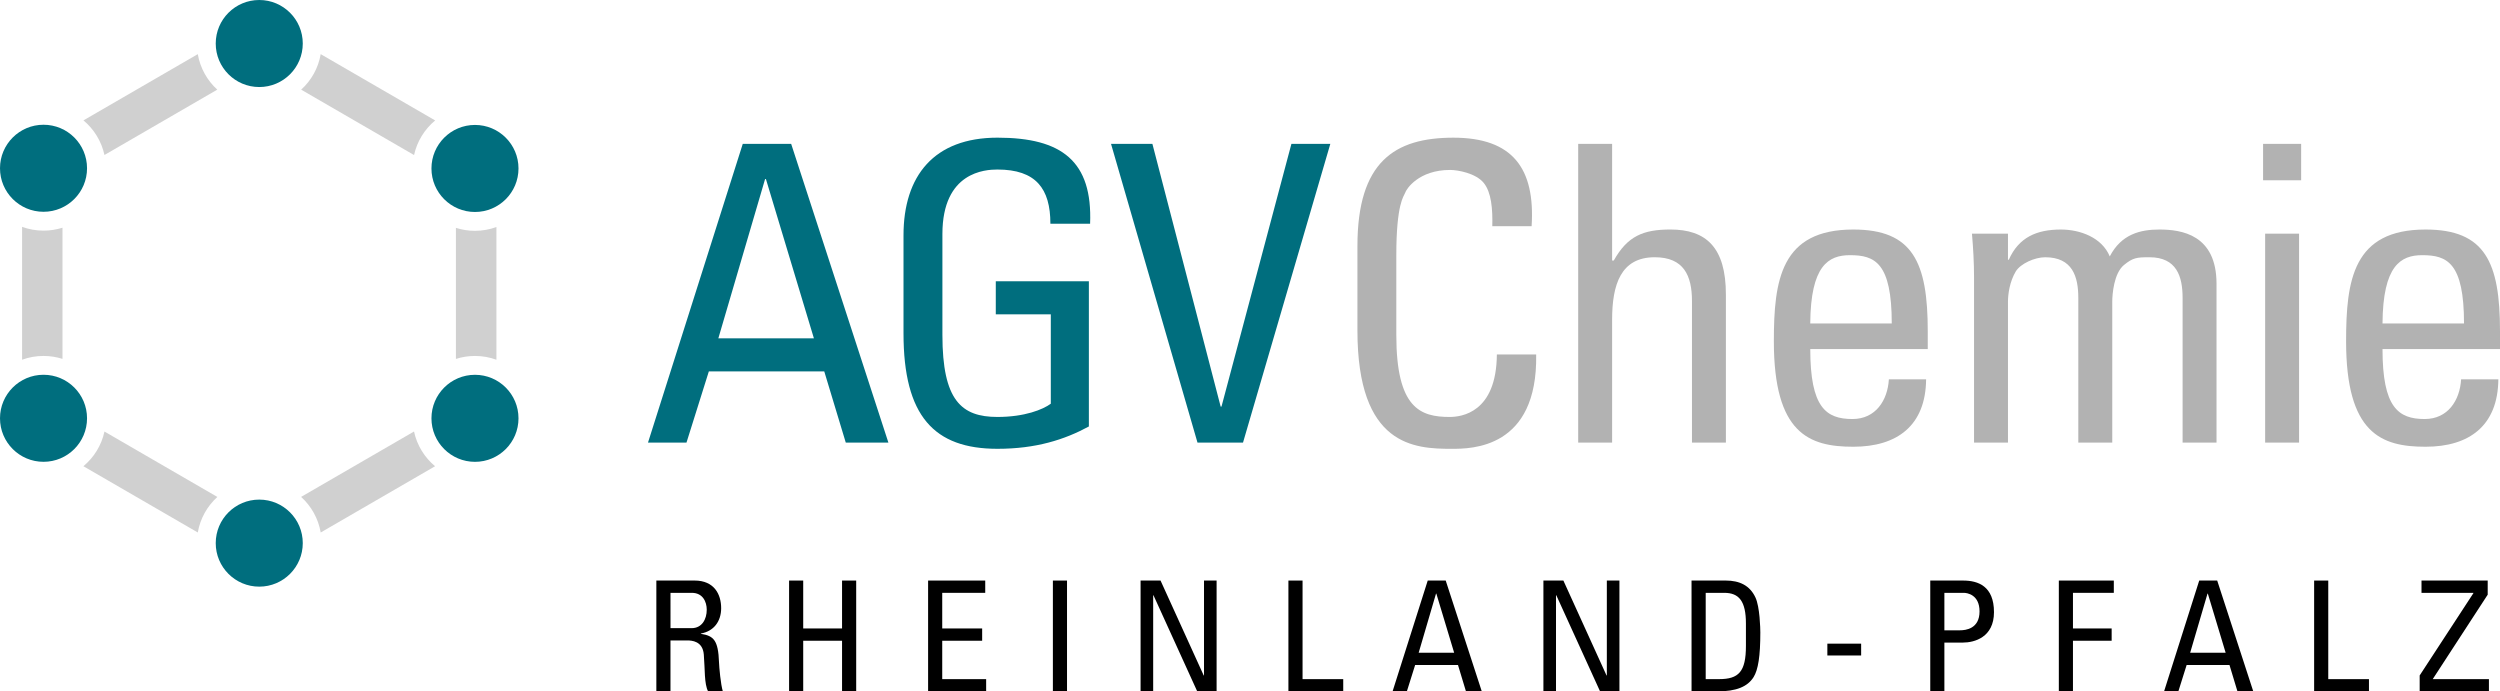 <?xml version="1.0" encoding="iso-8859-1"?>
<!-- Generator: Adobe Illustrator 21.1.0, SVG Export Plug-In . SVG Version: 6.00 Build 0)  -->
<svg version="1.1" id="Ebene_1" xmlns="http://www.w3.org/2000/svg" xmlns:xlink="http://www.w3.org/1999/xlink" x="0px" y="0px"
	 viewBox="0 0 169.924 46.996" style="enable-background:new 0 0 169.924 46.996;" xml:space="preserve">
<g>
	<path d="M45.573,40.295h1.451c0.741,0,1.013,0.605,1.013,1.148c0,0.657-0.334,1.252-1.023,1.252h-1.44L45.573,40.295L45.573,40.295
		z M46.7,43.53c0.323,0,1.065,0.042,1.138,0.96c0.084,1.002,0.021,1.983,0.292,2.505h1.002c-0.146-0.47-0.251-1.649-0.261-1.973
		c-0.052-1.513-0.365-1.806-1.232-1.941V43.06c0.887-0.156,1.378-0.835,1.378-1.722c0-0.939-0.47-1.879-1.806-1.879h-2.599v7.536
		h0.96V43.53L46.7,43.53L46.7,43.53z"/>
	<polygon points="54.594,46.995 54.594,43.551 57.234,43.551 57.234,46.995 58.195,46.995 58.195,39.46 57.234,39.46 57.234,42.716 
		54.594,42.716 54.594,39.46 53.634,39.46 53.634,46.995 	"/>
	<polygon points="67.028,46.995 67.028,46.161 64.043,46.161 64.043,43.551 66.757,43.551 66.757,42.716 64.043,42.716 
		64.043,40.295 66.966,40.295 66.966,39.46 63.083,39.46 63.083,46.995 	"/>
	<polygon points="72.525,39.46 71.564,39.46 71.564,46.995 72.525,46.995 	"/>
	<polygon points="81.836,39.46 81.836,45.91 81.815,45.91 78.882,39.46 77.525,39.46 77.525,46.995 78.381,46.995 78.381,40.462 
		78.402,40.462 81.376,46.995 82.692,46.995 82.692,39.46 	"/>
	<polygon points="91.299,46.995 91.299,46.161 88.534,46.161 88.534,39.46 87.573,39.46 87.573,46.995 	"/>
	<path d="M94.652,46.995h0.971l0.564-1.795h2.912l0.543,1.795h1.075l-2.453-7.536h-1.221L94.652,46.995L94.652,46.995z
		 M98.838,44.365h-2.411l1.179-4.018h0.021L98.838,44.365L98.838,44.365z"/>
	<polygon points="109.216,39.46 109.216,45.91 109.195,45.91 106.262,39.46 104.905,39.46 104.905,46.995 105.761,46.995 
		105.761,40.462 105.782,40.462 108.757,46.995 110.072,46.995 110.072,39.46 	"/>
	<path d="M115.935,40.295h1.263c1.002,0,1.472,0.564,1.472,2.087v1.524c0,1.753-0.491,2.254-1.826,2.254h-0.908v-5.865H115.935z
		 M114.974,46.995h1.732c1.315,0,2.077-0.324,2.484-0.971c0.313-0.501,0.459-1.43,0.459-3.037c0-0.24-0.031-1.743-0.334-2.38
		c-0.376-0.804-1.065-1.148-2.025-1.148h-2.317L114.974,46.995L114.974,46.995z"/>
	<polygon points="124.205,44.553 126.501,44.553 126.501,43.749 124.205,43.749 	"/>
	<path d="M132.159,40.295h1.325c0.209,0,1.065,0.115,1.065,1.263c0,1.179-0.939,1.284-1.336,1.284h-1.054L132.159,40.295
		L132.159,40.295z M132.159,46.995v-3.319h1.263c0.772,0,2.108-0.355,2.108-2.066c0-1.774-1.085-2.15-2.098-2.15h-2.233v7.536h0.96
		V46.995z"/>
	<polygon points="140.898,46.995 140.898,43.551 143.528,43.551 143.528,42.716 140.898,42.716 140.898,40.295 143.675,40.295 
		143.675,39.46 139.938,39.46 139.938,46.995 	"/>
	<path d="M147.09,46.995h0.971l0.564-1.795h2.912l0.543,1.795h1.075l-2.453-7.536h-1.221L147.09,46.995L147.09,46.995z
		 M151.276,44.365h-2.411l1.179-4.018h0.021L151.276,44.365L151.276,44.365z"/>
	<polygon points="161.017,46.995 161.017,46.161 158.251,46.161 158.251,39.46 157.291,39.46 157.291,46.995 	"/>
	<polygon points="169.088,39.46 164.589,39.46 164.589,40.295 168.117,40.295 168.117,40.316 164.464,45.91 164.464,46.995 
		169.171,46.995 169.171,46.161 165.351,46.161 169.088,40.42 	"/>
	<path style="fill:#006E7E;" d="M44.044,30.083h2.616l1.519-4.837h7.846l1.462,4.837h2.897L53.775,9.779h-3.29L44.044,30.083
		L44.044,30.083z M55.321,22.997h-6.496l3.178-10.827h0.056L55.321,22.997L55.321,22.997z"/>
	<path style="fill:#006E7E;" d="M74.094,15.207c0.169-4.247-1.912-5.85-6.299-5.85c-4.303,0-6.384,2.587-6.384,6.637v6.665
		c0,5.624,2.081,7.846,6.384,7.846c2.615,0,4.556-0.618,6.215-1.518v-9.871h-6.327v2.25h3.74v6.074
		c-0.534,0.394-1.772,0.9-3.628,0.9c-2.447,0-3.74-1.125-3.74-5.568V15.91c0-4.246,2.925-4.387,3.74-4.387
		c2.615,0,3.6,1.294,3.6,3.684H74.094L74.094,15.207z"/>
	<polygon style="fill:#006E7E;" points="90.421,9.779 87.777,9.779 83.024,27.637 82.968,27.637 78.328,9.779 75.516,9.779 
		81.393,30.083 84.487,30.083 	"/>
	<path style="fill:#B2B2B2;" d="M104.103,15.376c0.253-3.937-1.294-6.018-5.315-6.018c-3.993,0-6.524,1.631-6.524,7.368v5.737
		c0,7.874,3.881,8.043,6.412,8.043c1.322,0,5.849,0,5.737-6.412h-2.672c-0.028,3.965-2.418,4.246-3.206,4.246
		c-1.997,0-3.628-0.59-3.628-5.568v-5.428c0-3.487,0.506-3.993,0.591-4.218c0.084-0.281,0.928-1.575,3.065-1.575
		c0.534,0,1.743,0.225,2.278,0.872c0.534,0.647,0.619,1.8,0.59,2.953L104.103,15.376L104.103,15.376z"/>
	<path style="fill:#B2B2B2;" d="M117.308,30.083V20.015c0-3.206-1.35-4.415-3.768-4.415c-1.856,0-2.925,0.45-3.853,2.109h-0.112
		v-7.93h-2.306v20.304h2.306v-8.352c0-2.39,0.591-4.246,2.897-4.246c1.968,0,2.531,1.237,2.531,2.981v9.618h2.305V30.083z"/>
	<path style="fill:#B2B2B2;" d="M123.042,21.984c0.028-3.937,1.237-4.64,2.7-4.64c1.687,0,2.84,0.506,2.84,4.64H123.042
		L123.042,21.984z M131.029,23.728v-1.209c0-4.696-1.013-6.918-5.062-6.918c-4.921,0-5.399,3.431-5.399,7.593
		c0,6.271,2.39,7.171,5.399,7.171c2.981,0,4.921-1.434,4.95-4.584h-2.531c-0.084,1.434-0.9,2.7-2.475,2.7
		c-1.8,0-2.868-0.787-2.868-4.753L131.029,23.728L131.029,23.728z"/>
	<path style="fill:#B2B2B2;" d="M143.569,30.083v-9.561c0-0.534,0.113-1.941,0.788-2.503c0.619-0.506,0.872-0.534,1.743-0.534
		c1.856,0,2.25,1.322,2.25,2.756v9.843h2.306V19.285c0-3.346-2.39-3.684-3.881-3.684c-1.294,0-2.587,0.309-3.375,1.828
		c-0.534-1.294-2.025-1.828-3.319-1.828c-1.659,0-2.868,0.534-3.543,2.053h-0.057v-1.772h-2.447
		c0.084,0.984,0.141,1.969,0.141,2.953v11.249h2.306v-9.561c0-0.534,0.113-1.378,0.534-2.081c0.337-0.534,1.294-0.956,1.997-0.956
		c1.856,0,2.25,1.322,2.25,2.756v9.843h2.307V30.083z"/>
	<path style="fill:#B2B2B2;" d="M156.267,15.882h-2.306v14.202h2.306V15.882L156.267,15.882z M153.821,12.254h2.587V9.779h-2.587
		V12.254L153.821,12.254z"/>
	<path style="fill:#B2B2B2;" d="M161.938,21.984c0.028-3.937,1.237-4.64,2.7-4.64c1.687,0,2.84,0.506,2.84,4.64H161.938
		L161.938,21.984z M169.924,23.728v-1.209c0-4.696-1.012-6.918-5.062-6.918c-4.921,0-5.399,3.431-5.399,7.593
		c0,6.271,2.39,7.171,5.399,7.171c2.981,0,4.921-1.434,4.95-4.584h-2.531c-0.084,1.434-0.9,2.7-2.475,2.7
		c-1.8,0-2.868-0.787-2.868-4.753L169.924,23.728L169.924,23.728z"/>
	<path style="fill:#006E7E;" d="M14.663,2.958C14.663,1.325,15.987,0,17.621,0c1.634,0,2.958,1.324,2.958,2.958
		s-1.324,2.958-2.958,2.958C15.987,5.915,14.663,4.591,14.663,2.958L14.663,2.958z"/>
	<path style="fill:#006E7E;" d="M14.663,36.916c0-1.634,1.324-2.958,2.958-2.958c1.634,0,2.958,1.324,2.958,2.958
		c0,1.633-1.324,2.958-2.958,2.958S14.663,38.549,14.663,36.916L14.663,36.916z"/>
	<path style="fill:#006E7E;" d="M0,11.437c0-1.633,1.324-2.958,2.958-2.958c1.634,0,2.958,1.324,2.958,2.958
		s-1.324,2.958-2.958,2.958S0,13.071,0,11.437L0,11.437z"/>
	<path style="fill:#006E7E;" d="M0,28.431c0-1.633,1.324-2.958,2.958-2.958c1.634,0,2.958,1.324,2.958,2.958
		s-1.324,2.958-2.958,2.958C1.324,31.389,0,30.065,0,28.431L0,28.431z"/>
	<path style="fill:#006E7E;" d="M29.326,11.45c0-1.633,1.324-2.958,2.958-2.958c1.634,0,2.958,1.324,2.958,2.958
		s-1.324,2.958-2.958,2.958C30.65,14.408,29.326,13.084,29.326,11.45L29.326,11.45z"/>
	<path style="fill:#006E7E;" d="M29.326,28.433c0-1.633,1.324-2.958,2.958-2.958c1.634,0,2.958,1.324,2.958,2.958
		s-1.324,2.958-2.958,2.958C30.65,31.39,29.326,30.066,29.326,28.433L29.326,28.433z"/>
	<path style="fill:#D0D0D0;" d="M1.501,24.45v-9.031c0.454,0.166,0.945,0.257,1.457,0.257c0.449,0,0.882-0.07,1.289-0.199v8.916
		c-0.407-0.129-0.84-0.199-1.289-0.199C2.446,24.193,1.955,24.284,1.501,24.45L1.501,24.45z M13.444,36.193l-7.775-4.504
		c0.713-0.594,1.228-1.417,1.432-2.357l7.673,4.445C14.088,34.399,13.607,35.242,13.444,36.193L13.444,36.193z M29.572,31.69
		l-7.774,4.503c-0.164-0.953-0.645-1.796-1.332-2.419l7.674-4.445C28.343,30.27,28.858,31.095,29.572,31.69L29.572,31.69z
		 M33.741,15.431v9.02c-0.454-0.166-0.945-0.257-1.457-0.257c-0.452,0-0.887,0.071-1.295,0.202v-8.909
		c0.408,0.131,0.844,0.202,1.295,0.202C32.796,15.688,33.286,15.597,33.741,15.431L33.741,15.431z M14.768,6.093L7.1,10.535
		C6.897,9.597,6.383,8.776,5.672,8.182l7.771-4.502C13.607,4.63,14.086,5.471,14.768,6.093L14.768,6.093z M21.798,3.68l7.78,4.507
		c-0.713,0.592-1.23,1.414-1.435,2.352L20.47,6.094C21.155,5.473,21.635,4.631,21.798,3.68L21.798,3.68z"/>
</g>
</svg>
